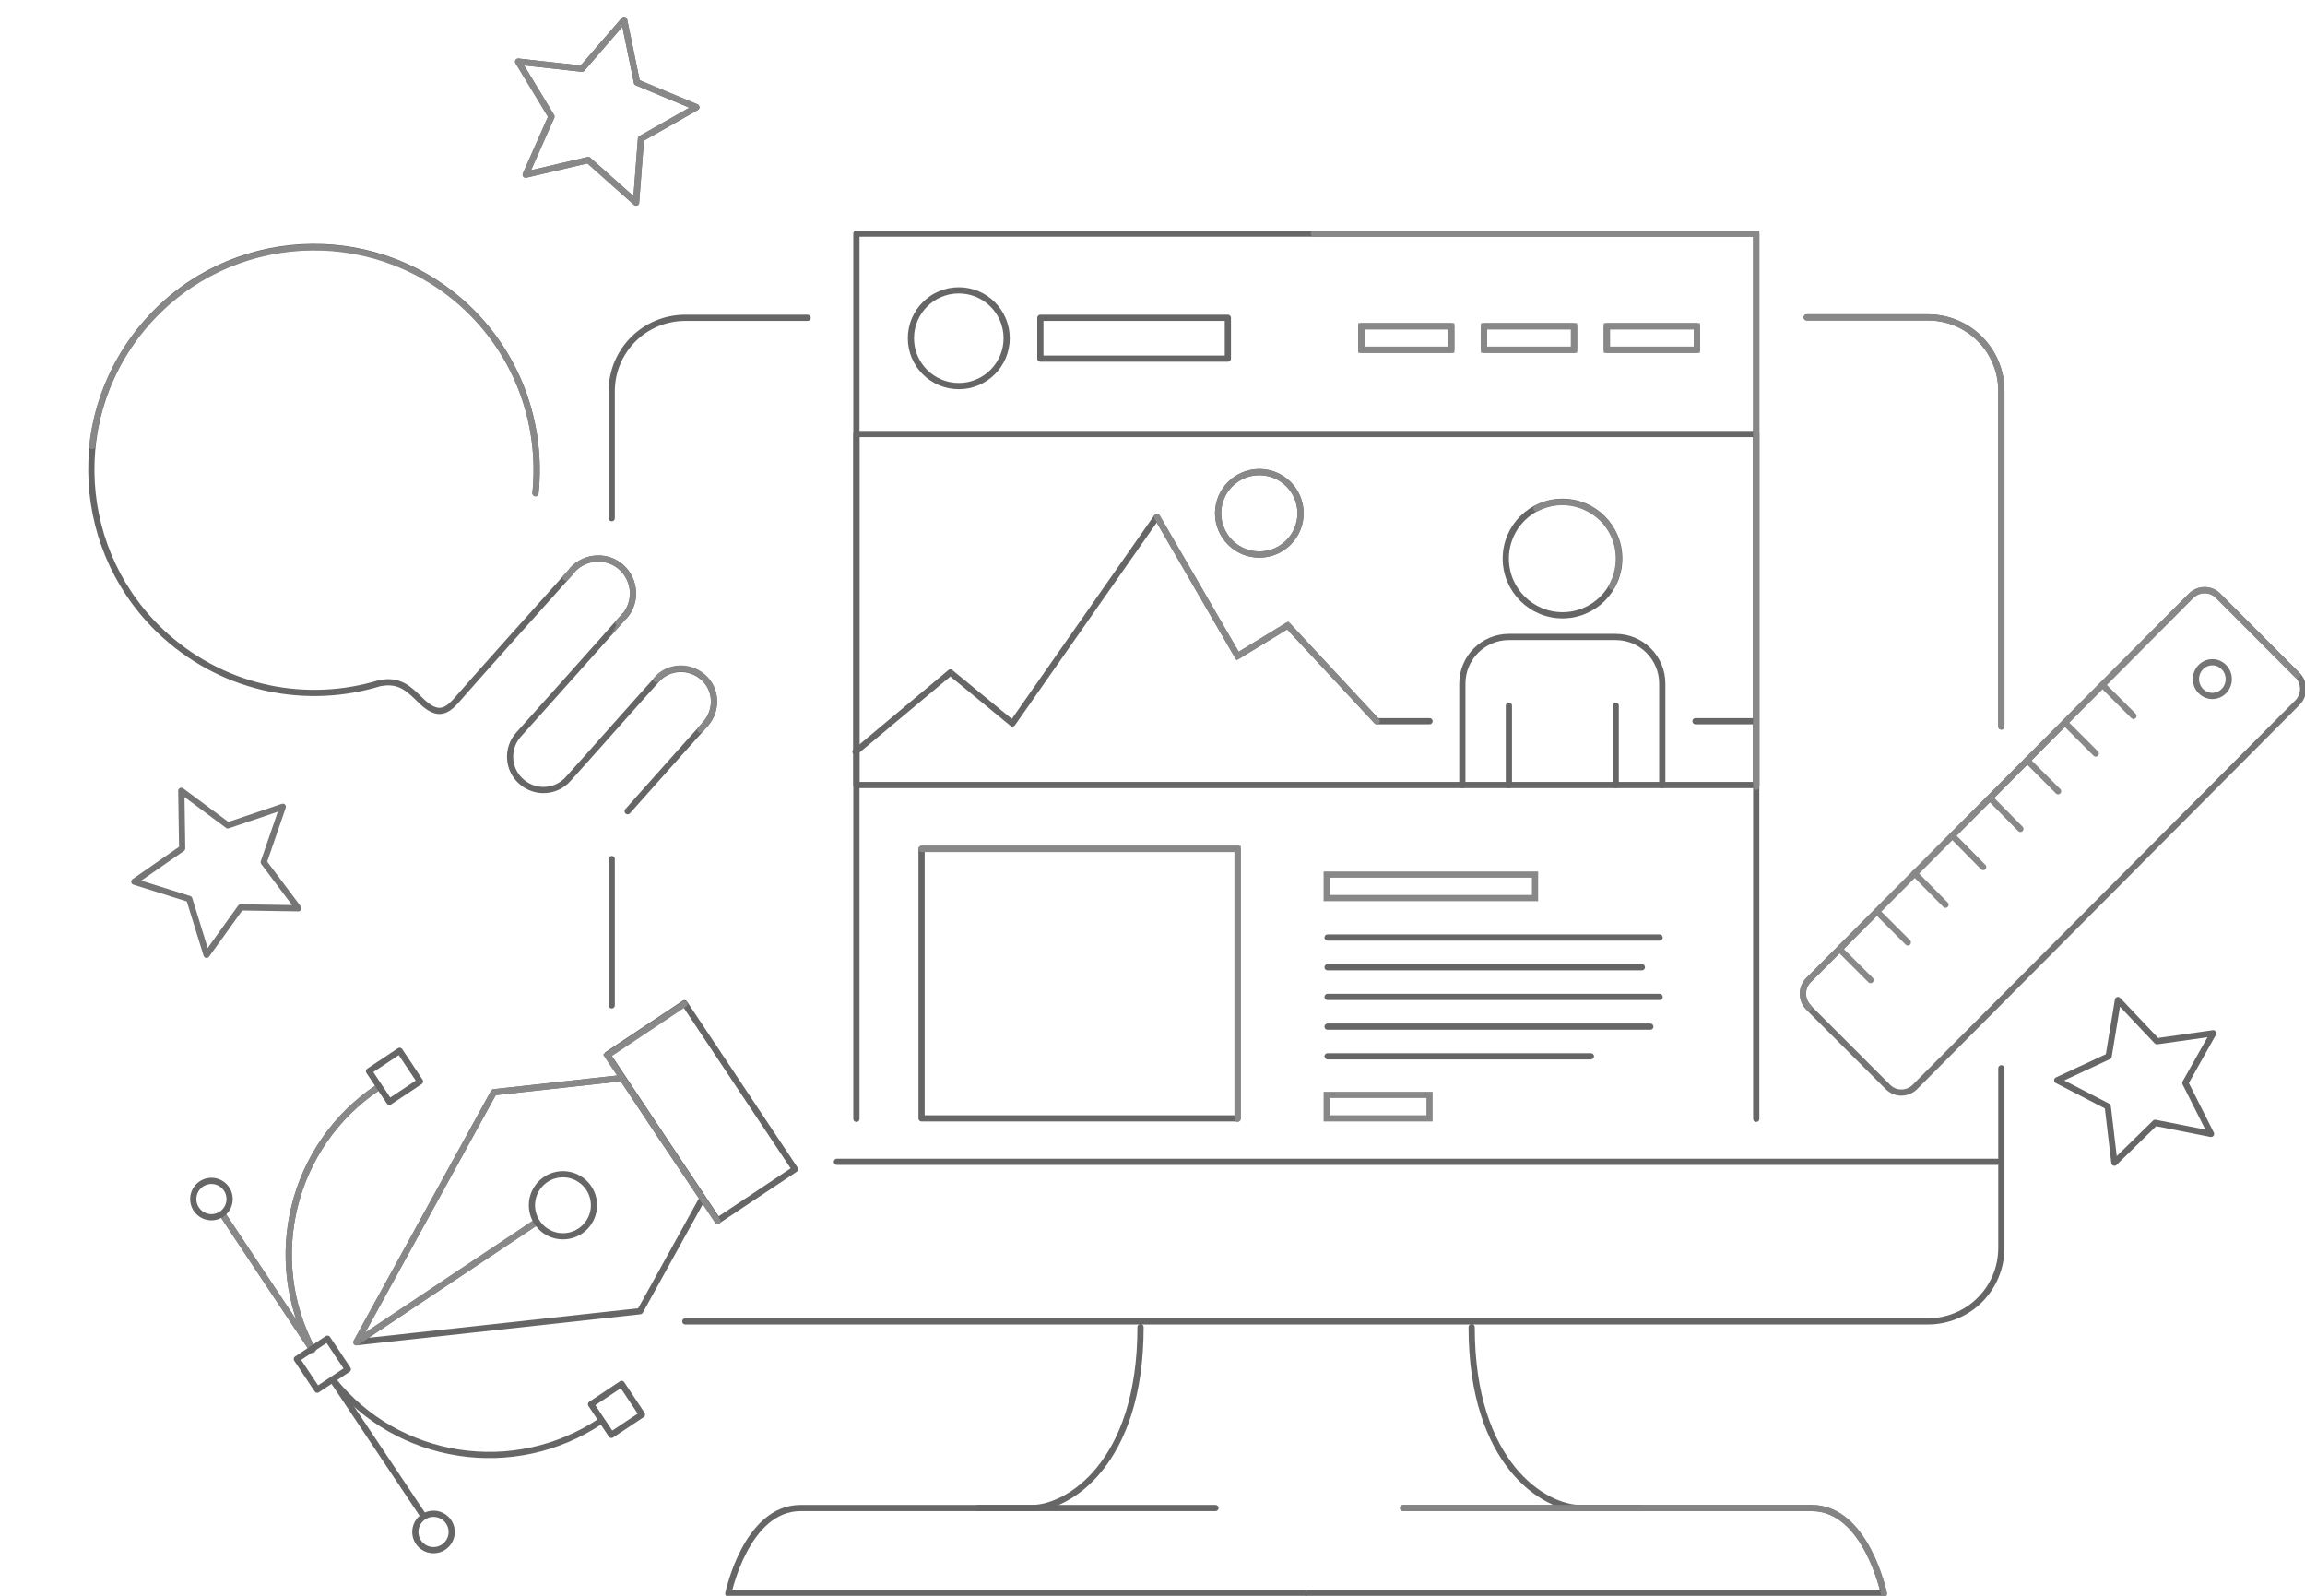 <?xml version="1.0" encoding="UTF-8"?>
<svg xmlns="http://www.w3.org/2000/svg" xmlns:xlink="http://www.w3.org/1999/xlink" version="1.1" id="Calque_1" x="0px" y="0px" viewBox="0 0 520 360" style="enable-background:new 0 0 520 360;" xml:space="preserve">
<style type="text/css">
	.st0{fill:none;stroke:#666666;stroke-width:1.4;stroke-linecap:round;stroke-linejoin:round;stroke-miterlimit:10;}
	
		.st1{fill:none;stroke:#666666;stroke-width:1.4;stroke-linecap:round;stroke-linejoin:round;stroke-miterlimit:10;enable-background:new    ;}
	.st2{opacity:0.9;fill:none;stroke:#888888;stroke-width:1.4;stroke-linecap:round;stroke-miterlimit:10;}
	
		.st3{opacity:0.9;fill:none;stroke:#666666;stroke-width:1.4;stroke-linecap:round;stroke-linejoin:round;stroke-miterlimit:10;enable-background:new    ;}
	.st4{fill:none;stroke:#888888;stroke-width:1.4;stroke-linecap:round;stroke-miterlimit:10;}
	.st5{fill:none;stroke:#888888;stroke-width:1.4;stroke-linecap:round;stroke-linejoin:round;stroke-miterlimit:10;}
</style>
<circle class="st0" cx="284.1" cy="115.8" r="9.3"></circle>
<rect x="362.5" y="73.6" class="st0" width="20.3" height="5.3"></rect>
<rect x="334.8" y="73.6" class="st0" width="20.3" height="5.3"></rect>
<rect x="307.1" y="73.6" class="st0" width="20.3" height="5.3"></rect>
<polyline class="st1" points="193.2,252.4 193.2,52.7 396.2,52.7 396.2,252.4 "></polyline>
<path class="st1" d="M138,116.9V88.3c0-9.2,7.4-16.6,16.6-16.6l27.6,0"></path>
<path class="st1" d="M138,226.8v-33"></path>
<path class="st1" d="M451.5,241v40.5c0,9.2-7.4,16.6-16.6,16.6H154.6"></path>
<path class="st1" d="M407.6,71.6l27.3,0c9.2,0,16.6,7.4,16.6,16.6v75.7"></path>
<line class="st1" x1="188.8" y1="262.1" x2="450.6" y2="262.1"></line>
<path class="st0" d="M294.3,359.5h-130c0,0,4-19.3,16.3-19.3s44.3,0,52.2,0c7.9,0,24.5-9.7,24.5-40.8"></path>
<line class="st0" x1="274.2" y1="340.2" x2="220.6" y2="340.2"></line>
<line class="st0" x1="370.2" y1="340.2" x2="316.6" y2="340.2"></line>
<path class="st0" d="M295,359.5h130c0,0-4-19.3-16.3-19.3c-12.2,0-44.3,0-52.2,0s-24.5-9.7-24.5-40.8"></path>
<g>
	<path class="st2" d="M425,359.5c0,0-4-19.3-16.3-19.3c-12.2,0-84.3,0-92.2,0"></path>
</g>
<circle class="st0" cx="216.3" cy="76.3" r="10.8"></circle>
<rect x="234.7" y="71.7" class="st0" width="42.3" height="9.2"></rect>
<rect x="193.2" y="97.9" class="st0" width="203" height="79.2"></rect>
<line class="st0" x1="382.5" y1="162.7" x2="395.8" y2="162.7"></line>
<polyline class="st0" points="193,169.6 214.4,151.7 228.4,163.2 261,116.6 279.2,148 290.5,141.1 310.6,162.7 322.5,162.7 "></polyline>
<circle class="st0" cx="352.5" cy="126" r="12.8"></circle>
<path class="st0" d="M329.9,177.1v-22.9c0-5.8,4.7-10.5,10.5-10.5h24.1c5.8,0,10.5,4.7,10.5,10.5v22.9"></path>
<line class="st0" x1="340.4" y1="159.2" x2="340.4" y2="177.1"></line>
<line class="st0" x1="364.5" y1="159.2" x2="364.5" y2="177.1"></line>
<rect x="207.9" y="191.5" class="st0" width="71.3" height="60.8"></rect>
<line class="st0" x1="299.5" y1="211.5" x2="374.4" y2="211.5"></line>
<line class="st0" x1="299.5" y1="218.2" x2="370.4" y2="218.2"></line>
<line class="st0" x1="299.5" y1="224.9" x2="374.4" y2="224.9"></line>
<line class="st0" x1="299.5" y1="231.6" x2="372.3" y2="231.6"></line>
<line class="st0" x1="299.5" y1="238.3" x2="358.9" y2="238.3"></line>
<path class="st1" d="M141.6,183c0,0,13.6-15.3,17.6-19.7c2.7-3.1,2.5-7.8-0.6-10.5c-3.1-2.7-7.8-2.5-10.5,0.6l0,0  c-3.1,3.4-16.8,18.9-19.9,22.3c-2.7,3.1-7.5,3.4-10.6,0.6c-3.1-2.7-3.4-7.5-0.6-10.6c2.7-3,21.4-23.9,23.9-26.8l-0.1,0.2  c2.9-3.2,2.6-8.2-0.6-11.1c-3.2-2.9-8.2-2.6-11.1,0.6l-0.1,0.2c-3.7,4.1-24.1,26.9-26.2,29.4c-2.3,2.5-4.3,3.4-8-0.3  c-2.3-2.2-4.5-4.7-9-3.8l-0.1,0c-16.3,5-34.6,1.6-48.3-10.6c-20.7-18.5-22.5-50.3-4.1-71s50.3-22.5,71-4.1  c12.5,11.2,18.1,27.2,16.5,42.8"></path>
<ellipse class="st3" cx="499.1" cy="153.2" rx="3.7" ry="3.8"></ellipse>
<path class="st3" d="M518.3,158.5L432,245.2c-1.7,1.7-4.4,1.7-6.1,0L408,227.3c-1.7-1.7-1.7-4.5,0-6.2l86.3-86.7  c1.7-1.7,4.4-1.7,6.1,0l17.9,17.9C520,154,520,156.8,518.3,158.5z"></path>
<polygon class="st3" points="40.9,178.4 51.4,186.2 63.8,182 59.5,194.5 67.3,204.9 54.3,204.7 46.6,215.4 42.7,202.8 30.3,198.9   41.1,191.4 "></polygon>
<polygon class="st1" points="140.8,4.5 143.7,18.6 157.1,24.2 144.6,31.3 143.5,45.7 132.7,36.1 118.6,39.4 124.4,26.3 116.9,13.9   131.3,15.5 "></polygon>
<g>
	<path class="st4" d="M407.6,71.6l27.3,0c9.2,0,16.6,7.4,16.6,16.6v75.7"></path>
	<rect x="362.5" y="73.6" class="st4" width="20.3" height="5.3"></rect>
	<rect x="334.8" y="73.6" class="st4" width="20.3" height="5.3"></rect>
	<rect x="307.1" y="73.6" class="st4" width="20.3" height="5.3"></rect>
	<circle class="st4" cx="284.1" cy="115.8" r="9.3"></circle>
	<path class="st4" d="M346.6,114.7c4.8-2.5,10.8-1.7,14.9,2.3c4.1,4.1,4.8,10.4,2.1,15.3"></path>
	<rect x="299.3" y="197.3" class="st4" width="47" height="5.3"></rect>
	<rect x="299.3" y="247" class="st4" width="23.2" height="5.3"></rect>
	<path class="st4" d="M20.8,100.6c1.1-10.1,5.3-19.9,12.5-28c18.5-20.7,50.3-22.5,71-4.1c12.5,11.2,18.1,27.2,16.5,42.8"></path>
	<path class="st4" d="M139.5,140.5c0.7-0.7,1.1-1.3,1.4-1.6l-0.1,0.2c2.9-3.2,2.6-8.2-0.6-11.1c-3.2-2.9-8.2-2.6-11.1,0.6l-0.1,0.2   c-0.3,0.4-0.8,0.9-1.4,1.5"></path>
	<path class="st4" d="M158,164.6c0.5-0.5,0.9-1,1.2-1.4c2.7-3.1,2.5-7.8-0.6-10.5c-3.1-2.7-7.8-2.5-10.5,0.6"></path>
	<polyline class="st4" points="296.4,52.7 396.2,52.7 396.2,177.5  "></polyline>
	<polyline class="st4" points="261,116.6 279.2,148 290.5,141.1 310.6,162.7  "></polyline>
	<polyline class="st4" points="207.9,191.5 279.2,191.5 279.2,252.4  "></polyline>
	<path class="st4" d="M408.1,227.3c-1.8-1.8-1.8-4.6,0-6.3l86.1-86.5c1.8-1.8,4.6-1.8,6.3,0l17.7,17.8"></path>
	<line class="st4" x1="422" y1="221.1" x2="415" y2="214.1"></line>
	<line class="st4" x1="430.4" y1="212.6" x2="423.4" y2="205.6"></line>
	<line class="st4" x1="438.9" y1="204.1" x2="431.9" y2="197"></line>
	<line class="st4" x1="455.8" y1="187" x2="448.9" y2="180"></line>
	<line class="st4" x1="464.3" y1="178.5" x2="457.3" y2="171.5"></line>
	<line class="st4" x1="447.4" y1="195.6" x2="440.4" y2="188.5"></line>
	<line class="st4" x1="472.8" y1="170" x2="465.8" y2="163"></line>
	<line class="st4" x1="481.3" y1="161.5" x2="474.3" y2="154.5"></line>
	<polygon class="st5" points="140.8,4.5 143.7,18.6 157.1,24.2 144.6,31.3 143.5,45.7 132.7,36.1 118.6,39.4 124.4,26.3 116.9,13.9    131.3,15.5  "></polygon>
	<polygon class="st1" points="498.8,255.8 486.2,253.3 477,262.3 475.5,249.6 464.1,243.7 475.7,238.3 477.8,225.6 486.6,234.9    499.3,233.1 493,244.3  "></polygon>
</g>
<circle class="st0" cx="824.9" cy="115.8" r="9.3"></circle>
<rect x="903.3" y="73.6" class="st0" width="20.3" height="5.3"></rect>
<rect x="875.6" y="73.6" class="st0" width="20.3" height="5.3"></rect>
<rect x="847.9" y="73.6" class="st0" width="20.3" height="5.3"></rect>
<polyline class="st1" points="734,252.4 734,52.7 937,52.7 937,252.4 "></polyline>
<path class="st1" d="M678.8,116.9V88.3c0-9.2,7.4-16.6,16.6-16.6l27.6,0"></path>
<path class="st1" d="M992.3,241v40.5c0,9.2-7.4,16.6-16.6,16.6H695.4c-9.2,0-16.6-7.4-16.6-16.6v-87.7"></path>
<path class="st1" d="M948.4,71.6l27.3,0c9.2,0,16.6,7.4,16.6,16.6v75.7"></path>
<line class="st1" x1="679.6" y1="262.1" x2="991.4" y2="262.1"></line>
<path class="st0" d="M835.1,359.5h-130c0,0,4-19.3,16.3-19.3c12.2,0,44.3,0,52.2,0c7.9,0,24.5-9.7,24.5-40.8"></path>
<line class="st0" x1="815" y1="340.2" x2="761.4" y2="340.2"></line>
<line class="st0" x1="911" y1="340.2" x2="857.4" y2="340.2"></line>
<path class="st0" d="M835.8,359.5h130c0,0-4-19.3-16.3-19.3c-12.2,0-44.3,0-52.2,0s-24.5-9.7-24.5-40.8"></path>
<g>
	<path class="st2" d="M965.8,359.5c0,0-4-19.3-16.3-19.3c-12.2,0-84.3,0-92.2,0"></path>
</g>
<circle class="st0" cx="757.1" cy="76.3" r="10.8"></circle>
<rect x="775.5" y="71.7" class="st0" width="42.3" height="9.2"></rect>
<rect x="734" y="97.9" class="st0" width="203" height="79.2"></rect>
<line class="st0" x1="923.3" y1="162.7" x2="936.6" y2="162.7"></line>
<polyline class="st0" points="733.8,169.6 755.2,151.7 769.2,163.2 801.8,116.6 820,148 831.3,141.1 851.4,162.7 863.3,162.7 "></polyline>
<circle class="st0" cx="893.3" cy="126" r="12.8"></circle>
<path class="st0" d="M870.7,177.1v-22.9c0-5.8,4.7-10.5,10.5-10.5h24.1c5.8,0,10.5,4.7,10.5,10.5v22.9"></path>
<line class="st0" x1="881.2" y1="159.2" x2="881.2" y2="177.1"></line>
<line class="st0" x1="905.3" y1="159.2" x2="905.3" y2="177.1"></line>
<rect x="748.7" y="191.5" class="st0" width="71.3" height="60.8"></rect>
<line class="st0" x1="840.3" y1="211.5" x2="915.2" y2="211.5"></line>
<line class="st0" x1="840.3" y1="218.2" x2="911.2" y2="218.2"></line>
<line class="st0" x1="840.3" y1="224.9" x2="915.2" y2="224.9"></line>
<line class="st0" x1="840.3" y1="231.6" x2="913.1" y2="231.6"></line>
<line class="st0" x1="840.3" y1="238.3" x2="899.7" y2="238.3"></line>
<path class="st1" d="M682.4,183c0,0,13.6-15.3,17.6-19.7c2.7-3.1,2.5-7.8-0.6-10.5c-3.1-2.7-7.8-2.5-10.5,0.6l0,0  c-3.1,3.4-16.8,18.9-19.9,22.3c-2.7,3.1-7.5,3.4-10.6,0.6c-3.1-2.7-3.4-7.5-0.6-10.6c2.7-3,21.4-23.9,23.9-26.8l-0.1,0.2  c2.9-3.2,2.6-8.2-0.6-11.1c-3.2-2.9-8.2-2.6-11.1,0.6l-0.1,0.2c-3.7,4.1-24.1,26.9-26.2,29.4c-2.3,2.5-4.3,3.4-8-0.3  c-2.3-2.2-4.5-4.7-9-3.8l-0.1,0c-16.3,5-34.6,1.6-48.3-10.6c-20.7-18.5-22.5-50.3-4.1-71s50.3-22.5,71-4.1  c12.5,11.2,18.1,27.2,16.5,42.8"></path>
<ellipse class="st3" cx="1039.9" cy="153.2" rx="3.7" ry="3.8"></ellipse>
<path class="st3" d="M1059.1,158.5l-86.3,86.7c-1.7,1.7-4.4,1.7-6.1,0l-17.9-17.9c-1.7-1.7-1.7-4.5,0-6.2l86.3-86.7  c1.7-1.7,4.4-1.7,6.1,0l17.9,17.9C1060.8,154,1060.8,156.8,1059.1,158.5z"></path>
<polygon class="st3" points="581.7,178.4 592.2,186.2 604.6,182 600.3,194.5 608.1,204.9 595.1,204.7 587.4,215.4 583.5,202.8   571.1,198.9 581.9,191.4 "></polygon>
<polygon class="st1" points="681.6,4.5 684.5,18.6 697.9,24.2 685.4,31.3 684.3,45.7 673.5,36.1 659.4,39.4 665.2,26.3 657.7,13.9   672.1,15.5 "></polygon>
<g>
	<path class="st4" d="M948.4,71.6l27.3,0c9.2,0,16.6,7.4,16.6,16.6v75.7"></path>
	<rect x="903.3" y="73.6" class="st4" width="20.3" height="5.3"></rect>
	<rect x="875.6" y="73.6" class="st4" width="20.3" height="5.3"></rect>
	<rect x="847.9" y="73.6" class="st4" width="20.3" height="5.3"></rect>
	<circle class="st4" cx="824.9" cy="115.8" r="9.3"></circle>
	<path class="st4" d="M887.4,114.7c4.8-2.5,10.8-1.7,14.9,2.3c4.1,4.1,4.8,10.4,2.1,15.3"></path>
	<rect x="840.1" y="197.3" class="st4" width="47" height="5.3"></rect>
	<rect x="840.1" y="247" class="st4" width="23.2" height="5.3"></rect>
	<path class="st4" d="M561.6,100.6c1.1-10.1,5.3-19.9,12.5-28c18.5-20.7,50.3-22.5,71-4.1c12.5,11.2,18.1,27.2,16.5,42.8"></path>
	<path class="st4" d="M680.3,140.5c0.7-0.7,1.1-1.3,1.4-1.6l-0.1,0.2c2.9-3.2,2.6-8.2-0.6-11.1c-3.2-2.9-8.2-2.6-11.1,0.6l-0.1,0.2   c-0.3,0.4-0.8,0.9-1.4,1.5"></path>
	<path class="st4" d="M698.8,164.6c0.5-0.5,0.9-1,1.2-1.4c2.7-3.1,2.5-7.8-0.6-10.5c-3.1-2.7-7.8-2.5-10.5,0.6"></path>
	<polyline class="st4" points="837.2,52.7 937,52.7 937,177.5  "></polyline>
	<polyline class="st4" points="801.8,116.6 820,148 831.3,141.1 851.4,162.7  "></polyline>
	<polyline class="st4" points="748.7,191.5 820,191.5 820,252.4  "></polyline>
	<path class="st4" d="M948.9,227.3c-1.8-1.8-1.8-4.6,0-6.3l86.1-86.5c1.8-1.8,4.6-1.8,6.3,0l17.7,17.8"></path>
	<line class="st4" x1="962.8" y1="221.1" x2="955.8" y2="214.1"></line>
	<line class="st4" x1="971.2" y1="212.6" x2="964.2" y2="205.6"></line>
	<line class="st4" x1="979.7" y1="204.1" x2="972.7" y2="197"></line>
	<line class="st4" x1="996.6" y1="187" x2="989.7" y2="180"></line>
	<line class="st4" x1="1005.1" y1="178.5" x2="998.1" y2="171.5"></line>
	<line class="st4" x1="988.2" y1="195.6" x2="981.2" y2="188.5"></line>
	<line class="st4" x1="1013.6" y1="170" x2="1006.6" y2="163"></line>
	<line class="st4" x1="1022.1" y1="161.5" x2="1015.1" y2="154.5"></line>
	<polygon class="st5" points="681.6,4.5 684.5,18.6 697.9,24.2 685.4,31.3 684.3,45.7 673.5,36.1 659.4,39.4 665.2,26.3 657.7,13.9    672.1,15.5  "></polygon>
	<polygon class="st1" points="1039.6,255.8 1027,253.3 1017.8,262.3 1016.3,249.6 1004.9,243.7 1016.5,238.3 1018.6,225.6    1027.4,234.9 1040.1,233.1 1033.8,244.3  "></polygon>
</g>
<g>
	<path class="st1" d="M85.3,245.3c-19.6,13.1-25.7,38.8-14.8,59.1"></path>
	<line class="st0" x1="50.3" y1="274.1" x2="70.5" y2="304.5"></line>
	<polyline class="st0" points="80.4,302.8 144.4,295.8 158.5,270.3 149.4,256.8 140.4,243.2 111.4,246.4 80.4,302.8 121,275.7  "></polyline>
	<polyline class="st5" points="149.4,256.8 140.4,243.2 111.4,246.4 80.4,302.8 121,275.7  "></polyline>
	<path class="st4" d="M80.4,302.8"></path>
	
		<rect x="135.7" y="240.5" transform="matrix(0.554 0.832 -0.832 0.554 279.325 -19.813)" class="st0" width="45" height="20.9"></rect>
	<polyline class="st4" points="154.4,226.5 137,238.1 161.9,275.5  "></polyline>
	<circle class="st0" cx="127" cy="271.9" r="7"></circle>
	<path class="st5" d="M85.3,245.3c-19.6,13.1-25.7,38.8-14.8,59.1"></path>
	<line class="st5" x1="50.3" y1="274.1" x2="70.5" y2="304.5"></line>
	
		<rect x="68.5" y="303.8" transform="matrix(0.554 0.832 -0.832 0.554 288.684 76.702)" class="st1" width="8.3" height="8.3"></rect>
	
		<rect x="84.9" y="238.8" transform="matrix(0.554 0.832 -0.832 0.554 241.802 34.126)" class="st1" width="8.3" height="8.3"></rect>
	<rect x="135" y="314" transform="matrix(0.554 0.832 -0.832 0.554 326.698 25.923)" class="st1" width="8.3" height="8.3"></rect>
	<path class="st1" d="M75.2,311.4c14.5,18.1,40.7,22.3,60.3,9.2"></path>
	<circle class="st0" cx="47.7" cy="270.5" r="4.1"></circle>
	<circle class="st0" cx="97.8" cy="345.6" r="4.1"></circle>
	<line class="st0" x1="75.1" y1="311.4" x2="95.6" y2="342.1"></line>
</g>
</svg>

